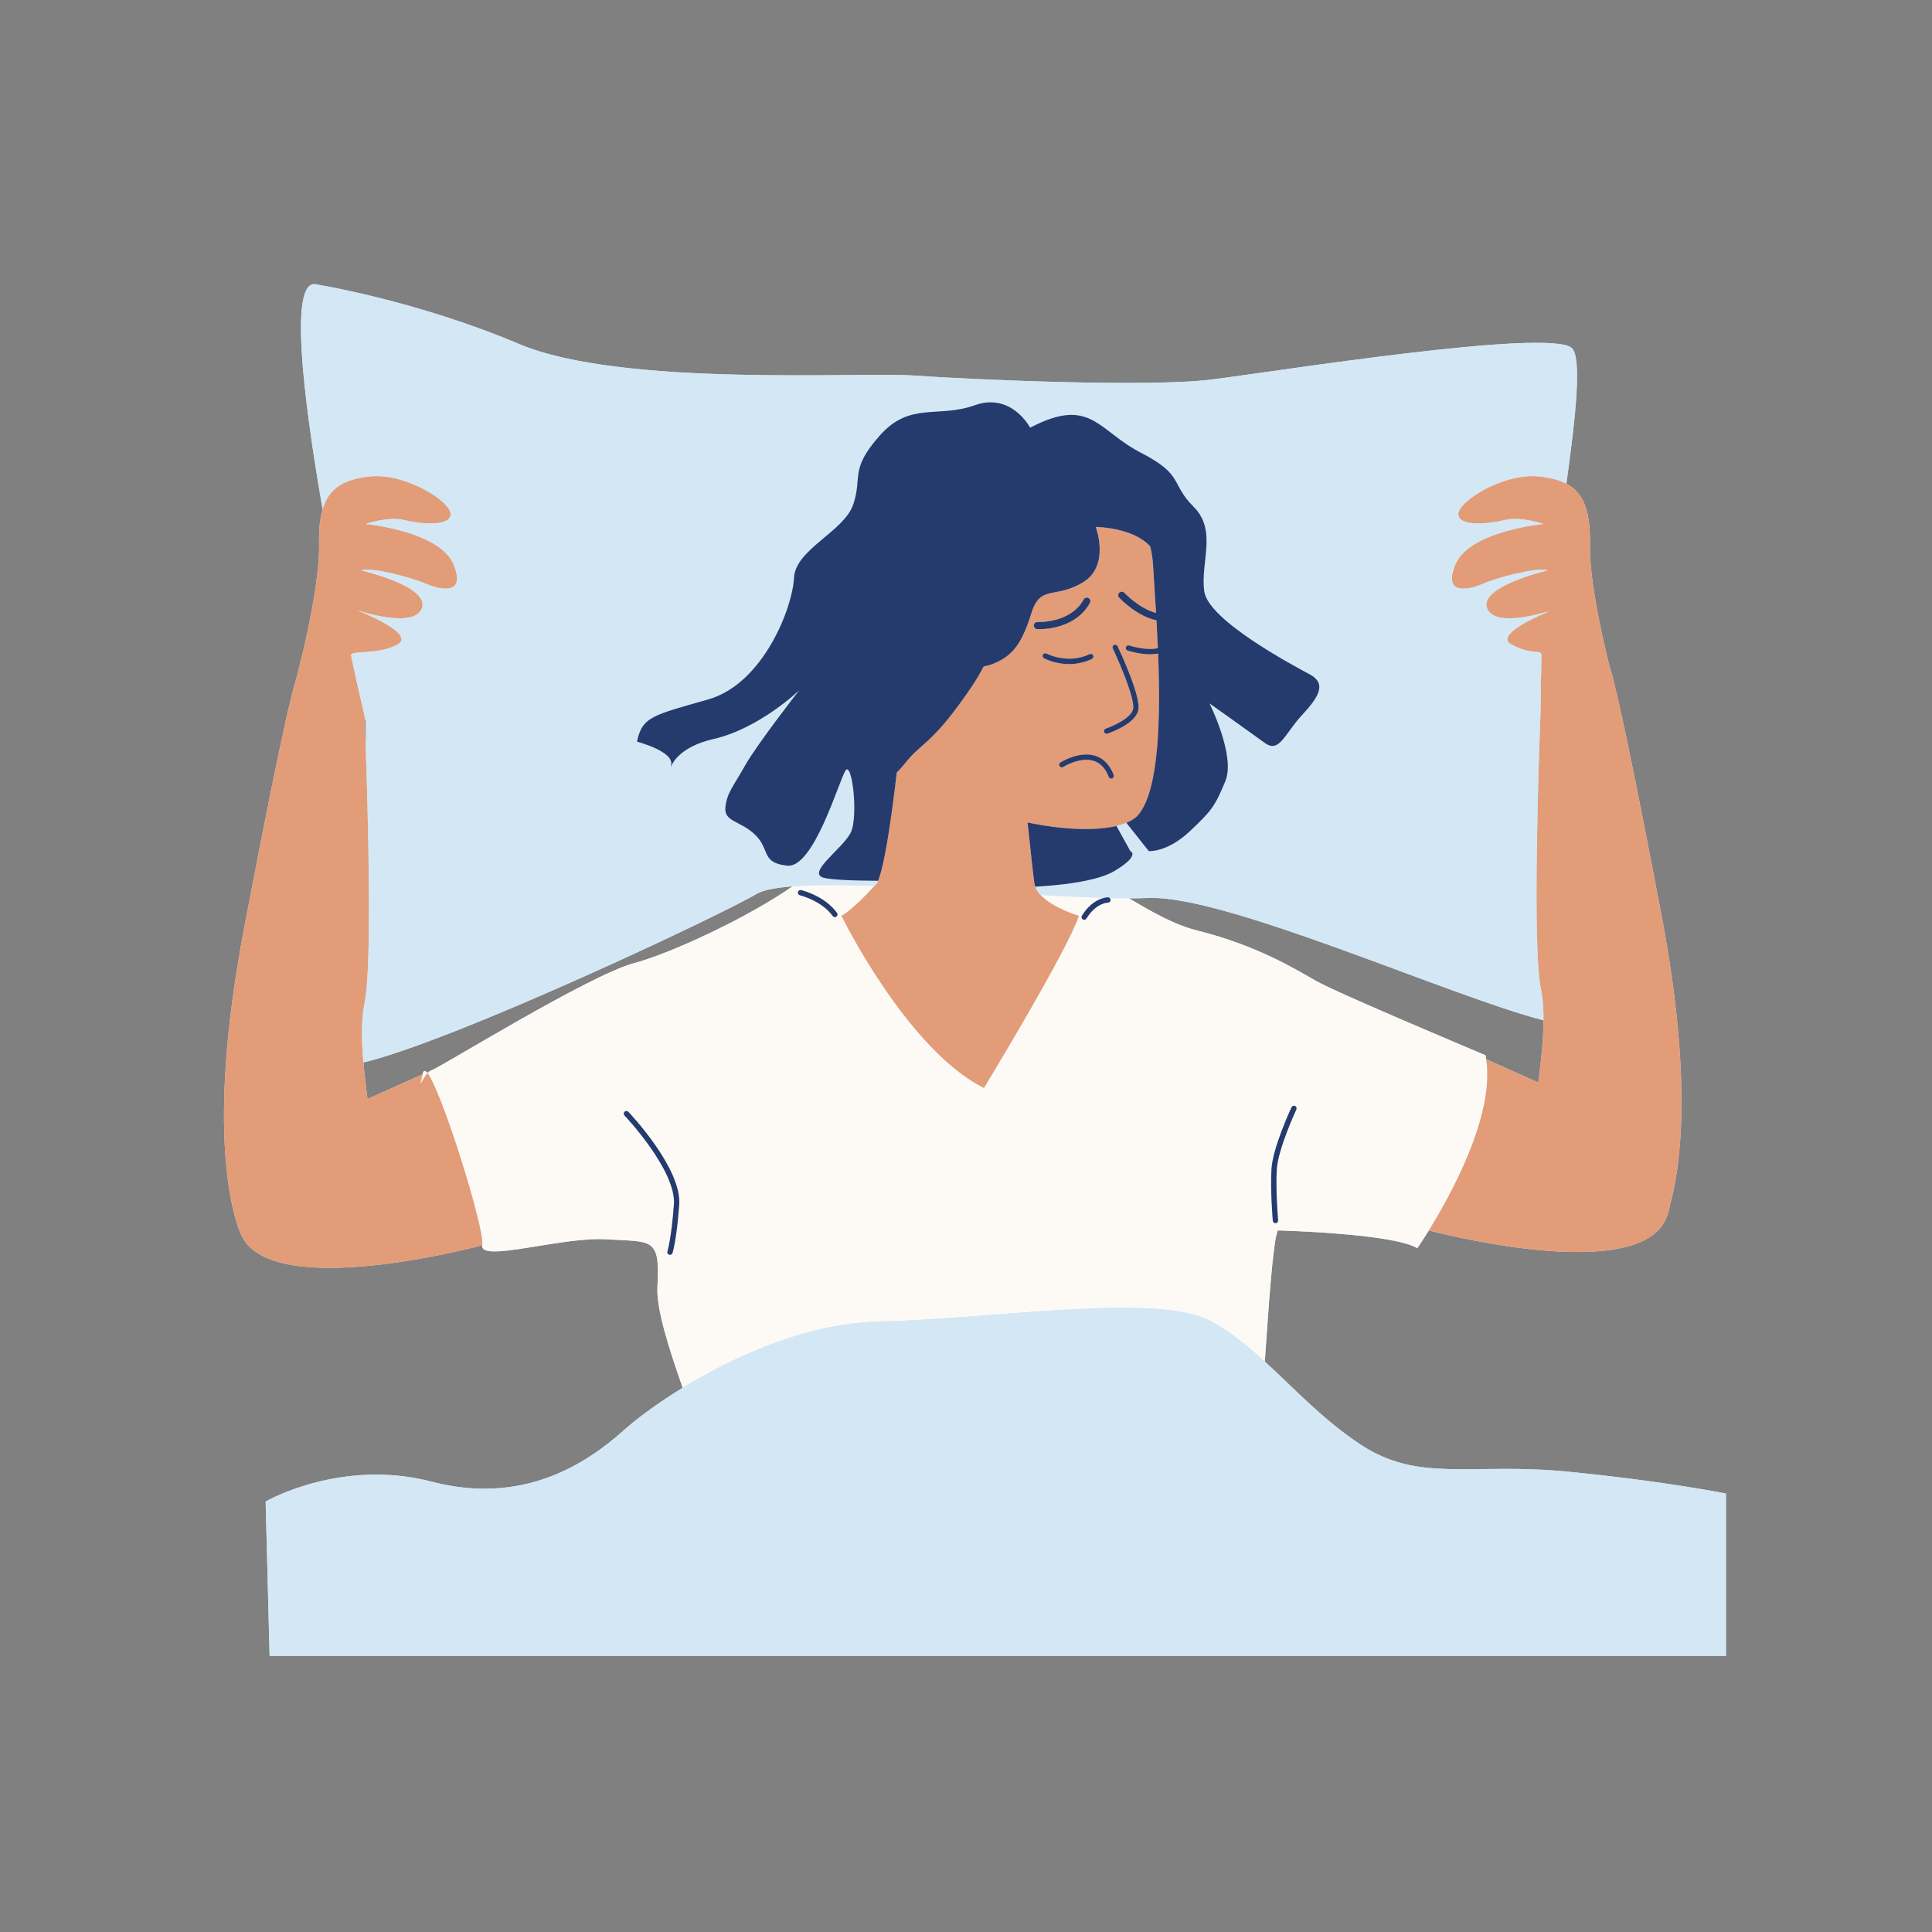 <svg xmlns="http://www.w3.org/2000/svg" xmlns:xlink="http://www.w3.org/1999/xlink" width="1400" zoomAndPan="magnify" viewBox="0 0 1050 1050" height="1400" preserveAspectRatio="xMidYMid meet" version="1.2"><rect x="0" y="0" width="1050" height="1050" fill="#808080" stroke="none"/><defs><clipPath id="1e2c8be470"><path d="M 121 154 L 938.742 154 L 938.742 899.832 L 121 899.832 Z M 121 154 "/></clipPath><clipPath id="cc8368afa4"><path d="M 144 154 L 938.742 154 L 938.742 899.832 L 144 899.832 Z M 144 154 "/></clipPath></defs><g id="d2e285b161"><g clip-rule="nonzero" clip-path="url(#1e2c8be470)"><path style=" stroke:none;fill-rule:nonzero;fill:#d4e7f4;fill-opacity:1;" d="M 853.062 799.898 C 799.293 794.523 771.332 806.352 739.07 784.844 C 718.562 771.172 703.266 754.469 687.391 739.961 C 689.609 708.379 691.781 674.902 694.441 668.699 C 694.441 668.699 757.352 670.312 770.258 678.379 C 770.258 678.379 772.781 674.77 776.527 668.734 C 792.312 672.77 888.707 695.883 904.988 663.32 C 906.383 660.531 907.207 657.75 907.547 654.992 C 912.793 636.688 920.504 589.73 903.051 497.711 C 879.395 372.961 875.09 363.281 875.09 363.281 L 875.023 363.289 C 871.316 348.551 863.668 315.539 864.078 295.531 C 864.453 277.141 860.367 267.664 851.289 262.883 C 856.461 226.012 859.84 193.816 854.137 189.066 C 841.234 178.312 692.828 201.973 658.414 206.273 C 624 210.574 527.215 206.273 497.102 204.121 C 466.992 201.973 337.941 210.574 282.02 186.918 C 226.102 163.258 172.328 154.652 172.328 154.652 C 156.883 149.902 164.41 214.059 175.328 276.793 C 173.879 281.684 173.246 287.82 173.406 295.531 C 173.941 321.879 160.5 370.812 160.5 370.812 C 160.5 370.812 156.199 380.488 132.539 505.238 C 111.574 615.781 126.918 661.297 130.684 670.227 L 130.715 670.293 C 131.18 671.398 131.465 671.926 131.465 671.926 C 149.207 707.414 262.125 676.766 262.125 676.766 C 262.125 676.766 262.008 674.844 261.715 671.543 C 262.125 674 262.285 675.812 262.125 676.766 C 260.512 686.445 305.68 671.926 329.879 673.539 C 354.074 675.152 358.914 671.926 357.301 699.348 C 356.609 711.062 363.285 732.203 371.027 754.211 C 356.98 762.812 345.797 771.25 339.02 777.316 C 318.586 795.598 284.172 818.18 234.703 805.277 C 185.234 792.371 144.367 816.031 144.367 816.031 L 146.52 899.91 L 938.02 899.91 L 938.02 811.727 C 938.02 811.727 906.832 805.277 853.062 799.898 Z M 715.41 533.199 C 704.117 526.746 683.148 513.84 650.887 505.773 C 637.93 502.535 625.758 495.395 613.527 488.219 C 617.352 488.227 620.863 488.168 624 488.031 C 665.922 486.207 788.141 541.523 838.867 554.523 C 838.809 565.555 837.391 577.602 836.043 588.359 L 807.73 575.668 C 807.621 574.949 807.5 574.23 807.359 573.527 C 807.359 573.527 726.703 539.648 715.41 533.199 Z M 837.422 375.629 C 837.301 372.941 837.359 369.652 837.582 365.84 Z M 843.645 331.559 C 843.645 331.559 842.688 331.93 841.172 332.566 L 841.203 332.332 C 842.723 331.875 843.645 331.559 843.645 331.559 Z M 198.742 405.297 C 198.398 395.312 198.141 389.094 198.141 389.094 C 198.996 392.523 199.129 398.137 198.742 405.297 Z M 193.684 369.676 L 190.613 356.293 C 190.613 356.164 190.672 356.062 190.715 355.953 C 191.777 360.953 192.773 365.551 193.684 369.676 Z M 234.703 581.59 C 234.492 581.66 234.285 581.758 234.082 581.871 L 231.973 582.816 C 230.969 581.699 230.234 581.723 229.863 583.203 L 229.707 583.832 L 199.723 597.273 C 198.934 590.996 198.098 584.234 197.508 577.461 C 248.254 565.168 392.91 496.777 411.07 485.879 C 414.633 483.742 421.508 482.438 430.707 481.727 C 406.871 498.391 365.055 518.008 344.395 523.52 C 320.199 529.973 239.543 579.977 234.703 581.59 Z M 234.703 581.59 "/></g><path style=" stroke:none;fill-rule:nonzero;fill:#fdfaf6;fill-opacity:1;" d="M 231.973 582.816 C 232.094 582.949 232.219 583.098 232.352 583.266 C 229.008 586.84 227.277 593.555 229.707 583.832 L 229.863 583.203 C 230.234 581.723 230.969 581.699 231.973 582.816 Z M 776.527 668.734 C 772.781 674.77 770.258 678.379 770.258 678.379 C 757.352 670.312 694.441 668.699 694.441 668.699 C 691.781 674.902 689.609 708.379 687.391 739.961 C 678.285 731.645 668.992 724.047 658.414 718.168 C 629.379 702.035 537.969 717.094 478.82 718.168 C 439.301 718.887 399.32 736.887 371.027 754.211 C 363.285 732.203 356.609 711.062 357.301 699.348 C 358.914 671.926 354.074 675.152 329.875 673.539 C 305.68 671.926 260.512 686.441 262.125 676.766 C 262.285 675.812 262.125 674 261.715 671.543 C 258.496 652.273 239.535 592.605 232.352 583.266 C 232.891 582.691 233.469 582.199 234.082 581.871 C 234.285 581.758 234.492 581.66 234.703 581.59 C 239.543 579.977 320.199 529.973 344.395 523.52 C 365.055 518.008 406.871 498.391 430.703 481.727 C 442.441 480.82 457.969 480.887 475.301 481.473 C 471.82 485.262 462.492 495.117 457.312 497.711 C 457.312 497.711 492.801 570.301 534.742 591.27 C 534.742 591.27 579.91 517.066 586.363 497.711 C 586.363 497.711 572.223 493.664 565.523 486.379 C 577.949 487.086 589.656 487.668 599.98 487.98 C 597.195 488.664 592.207 490.828 588 497.668 C 587.582 498.348 587.793 499.238 588.473 499.656 C 588.707 499.801 588.969 499.871 589.227 499.871 C 589.715 499.871 590.188 499.625 590.461 499.184 C 595.652 490.746 601.883 490.555 602.145 490.551 C 602.938 490.547 603.578 489.902 603.578 489.105 C 603.578 488.695 603.402 488.328 603.129 488.066 C 606.797 488.156 610.281 488.211 613.527 488.219 C 625.758 495.395 637.93 502.535 650.887 505.773 C 683.148 513.84 704.117 526.746 715.41 533.199 C 726.703 539.648 807.359 573.527 807.359 573.527 C 807.5 574.23 807.621 574.949 807.73 575.668 C 812.379 606.371 788.355 649.676 776.527 668.734 Z M 341.496 604.25 C 340.945 603.676 340.031 603.652 339.453 604.203 C 338.879 604.754 338.855 605.668 339.406 606.246 C 339.688 606.543 367.625 636.117 366.254 654.613 C 364.859 673.457 362.762 680.012 362.738 680.074 C 362.488 680.832 362.902 681.648 363.656 681.898 C 363.809 681.949 363.961 681.973 364.113 681.973 C 364.715 681.973 365.277 681.59 365.484 680.984 C 365.57 680.715 367.707 674.141 369.137 654.824 C 370.602 635.055 342.688 605.5 341.496 604.25 Z M 454.902 496.148 C 448.207 486.855 435.938 483.879 435.418 483.754 C 434.652 483.578 433.863 484.055 433.68 484.832 C 433.496 485.609 433.98 486.387 434.758 486.57 C 434.871 486.598 446.488 489.41 452.555 497.836 C 452.84 498.227 453.281 498.438 453.73 498.438 C 454.023 498.438 454.316 498.348 454.574 498.164 C 455.219 497.699 455.367 496.797 454.902 496.148 Z M 703.836 601.07 C 703.113 600.734 702.25 601.047 701.914 601.77 C 701.5 602.656 691.75 623.66 691.023 635.27 C 690.309 646.719 691.73 663.281 691.746 663.449 C 691.812 664.199 692.441 664.766 693.184 664.766 C 693.223 664.766 693.27 664.766 693.312 664.762 C 694.105 664.691 694.695 663.992 694.625 663.195 C 694.609 663.031 693.207 646.688 693.91 635.449 C 694.602 624.387 704.434 603.207 704.531 602.992 C 704.871 602.27 704.559 601.41 703.836 601.07 Z M 703.836 601.07 "/><path style=" stroke:none;fill-rule:nonzero;fill:#e39c78;fill-opacity:1;" d="M 261.715 671.543 C 262.008 674.844 262.125 676.766 262.125 676.766 C 262.125 676.766 149.207 707.414 131.465 671.926 C 131.465 671.926 131.18 671.398 130.715 670.293 L 130.684 670.227 C 126.918 661.297 111.574 615.781 132.539 505.238 C 156.199 380.488 160.5 370.812 160.5 370.812 C 160.5 370.812 173.941 321.879 173.406 295.531 C 173.246 287.82 173.879 281.684 175.328 276.793 C 178.832 264.98 187.137 260.488 200.828 258.969 C 220.184 256.816 244.918 272.41 244.918 279.402 C 244.918 286.391 228.25 284.777 219.648 282.629 C 211.043 280.477 198.676 284.777 198.676 284.777 C 198.676 284.777 239.004 288.543 246.531 306.824 C 254.059 325.105 236.855 319.73 230.938 317.039 C 225.023 314.352 201.902 307.898 196.527 310.051 C 196.527 310.051 233.629 318.652 229.324 330.484 C 225.023 342.312 193.836 331.559 193.836 331.559 C 193.836 331.559 227.176 344.465 215.883 350.379 C 205.043 356.055 191.762 353.328 190.715 355.953 C 190.672 356.062 190.613 356.164 190.613 356.293 L 193.68 369.668 L 198.141 389.094 C 198.141 389.094 198.395 395.312 198.742 405.297 C 199.977 440.996 202.34 524.859 198.141 545.027 C 196.211 554.281 196.5 565.887 197.508 577.461 C 198.098 584.234 198.934 590.996 199.723 597.273 L 229.707 583.832 C 227.277 593.555 229.008 586.84 232.352 583.266 C 239.535 592.605 258.496 652.273 261.715 671.543 Z M 231.973 582.816 C 232.094 582.949 232.219 583.098 232.352 583.266 C 232.891 582.691 233.469 582.199 234.082 581.871 Z M 903.051 497.711 C 879.391 372.961 875.09 363.281 875.09 363.281 L 875.023 363.289 C 871.316 348.551 863.668 315.539 864.078 295.531 C 864.453 277.141 860.367 267.664 851.285 262.883 C 847.359 260.812 842.5 259.617 836.652 258.969 C 817.297 256.816 792.562 272.41 792.562 279.402 C 792.562 286.391 809.23 284.777 817.832 282.629 C 826.438 280.477 838.805 284.777 838.805 284.777 C 838.805 284.777 798.477 288.543 790.949 306.824 C 783.422 325.105 800.629 319.73 806.543 317.039 C 812.457 314.352 835.578 307.898 840.957 310.051 C 840.957 310.051 803.855 318.652 808.156 330.484 C 811.723 340.297 833.785 334.57 841.199 332.332 C 842.723 331.875 843.645 331.559 843.645 331.559 C 843.645 331.559 842.688 331.93 841.168 332.566 C 833.676 335.711 812.207 345.457 821.598 350.379 C 832.891 356.293 837.738 352.797 837.738 356.023 L 837.578 365.84 L 837.422 375.629 L 837.238 387.016 C 836.293 411.93 832.734 514.855 837.453 537.5 C 838.512 542.594 838.898 548.402 838.867 554.523 C 838.809 565.555 837.391 577.602 836.043 588.359 L 807.73 575.668 C 812.379 606.371 788.355 649.676 776.527 668.734 C 792.312 672.77 888.707 695.883 904.988 663.32 C 906.383 660.531 907.207 657.75 907.547 654.992 C 912.793 636.688 920.504 589.73 903.051 497.711 Z M 629.41 355.176 C 630.77 389.828 630.043 429.367 618.625 442.863 C 617.141 444.613 614.938 446.055 612.164 447.203 C 610.559 447.871 608.754 448.434 606.777 448.902 C 595.055 451.672 577.285 450.961 558.48 446.996 C 559.301 454.812 560.109 462.398 560.789 468.473 C 561.371 473.699 561.855 477.805 562.164 479.965 C 562.262 480.633 562.434 481.281 562.668 481.914 C 563.254 483.516 564.258 485.004 565.523 486.379 C 572.223 493.664 586.363 497.711 586.363 497.711 C 579.91 517.066 534.742 591.27 534.742 591.27 C 492.801 570.301 457.312 497.711 457.312 497.711 C 462.492 495.117 471.82 485.262 475.301 481.473 C 476.156 480.543 476.668 479.965 476.668 479.965 C 476.859 479.59 477.047 479.16 477.234 478.691 C 478.859 474.656 480.477 467.359 481.973 458.77 C 484.109 446.523 486.012 431.656 487.375 419.848 C 488.66 418.57 489.938 417.172 491.18 415.684 C 491.543 415.246 491.906 414.816 492.262 414.363 C 496.906 408.484 500.664 406.16 506.359 400.566 C 510.562 396.445 515.816 390.551 523.27 380.133 C 540.836 355.574 529.363 364.895 540.117 360.594 C 550.875 356.293 555.711 348.766 560.551 333.172 C 565.391 317.578 573.457 325.645 588.512 316.504 C 603.566 307.363 595.504 286.391 595.504 286.391 C 595.504 286.391 615.258 286.398 625.094 296.879 C 625.926 300.113 626.492 303.602 626.688 307.363 C 627.031 313.895 627.672 322.863 628.289 333.109 C 619.23 330.836 611.156 322.273 611.074 322.18 C 610.348 321.402 609.129 321.359 608.352 322.082 C 607.57 322.805 607.527 324.023 608.25 324.805 C 608.641 325.227 617.836 334.996 628.523 337.105 C 628.801 341.953 629.066 347.031 629.289 352.25 C 622.945 353.812 613.805 350.832 613.703 350.801 C 612.938 350.543 612.125 350.957 611.875 351.715 C 611.625 352.473 612.031 353.289 612.789 353.543 C 613.141 353.66 619.062 355.602 625.074 355.602 C 626.543 355.602 628.008 355.465 629.41 355.176 Z M 564.793 341.934 C 569.188 341.934 585.023 340.973 592.352 327.648 C 592.863 326.715 592.523 325.543 591.59 325.031 C 590.664 324.516 589.488 324.859 588.977 325.793 C 581.785 338.867 564.059 338.074 563.887 338.059 C 562.836 338.004 561.914 338.812 561.855 339.875 C 561.797 340.938 562.609 341.848 563.668 341.906 C 563.773 341.91 564.168 341.934 564.793 341.934 Z M 567.387 357.738 C 567.73 357.926 573.332 360.914 581.051 360.914 C 584.797 360.914 589.047 360.207 593.43 358.137 C 594.152 357.797 594.461 356.934 594.121 356.215 C 593.777 355.496 592.926 355.18 592.195 355.523 C 580.145 361.215 568.883 355.262 568.77 355.203 C 568.07 354.828 567.191 355.082 566.812 355.781 C 566.43 356.484 566.688 357.359 567.387 357.738 Z M 594.539 413.559 C 598.113 414.742 600.82 417.66 602.578 422.23 C 602.801 422.805 603.348 423.16 603.926 423.16 C 604.102 423.16 604.273 423.129 604.445 423.062 C 605.191 422.773 605.562 421.938 605.277 421.195 C 603.188 415.77 599.879 412.277 595.434 410.812 C 586.629 407.914 576.684 414.133 576.266 414.398 C 575.594 414.828 575.395 415.719 575.824 416.395 C 576.25 417.07 577.145 417.262 577.816 416.84 C 577.91 416.781 587.047 411.086 594.539 413.559 Z M 607.383 351.191 C 607.043 350.473 606.18 350.16 605.457 350.508 C 604.738 350.848 604.43 351.711 604.773 352.43 C 609.867 363.191 617.008 380.879 615.793 385.5 C 614.488 390.457 604.641 394.738 600.961 395.969 C 600.203 396.219 599.793 397.039 600.047 397.797 C 600.25 398.398 600.812 398.781 601.418 398.781 C 601.566 398.781 601.723 398.758 601.875 398.707 C 603.383 398.207 616.652 393.59 618.59 386.234 C 620.457 379.117 608.727 354.031 607.383 351.191 Z M 607.383 351.191 "/><g clip-rule="nonzero" clip-path="url(#cc8368afa4)"><path style=" stroke:none;fill-rule:nonzero;fill:#d4e7f4;fill-opacity:1;" d="M 175.328 276.793 C 164.41 214.059 156.883 149.902 172.328 154.652 C 172.328 154.652 226.102 163.258 282.02 186.918 C 337.941 210.574 466.992 201.973 497.102 204.121 C 527.215 206.273 624 210.574 658.414 206.273 C 692.828 201.973 841.234 178.312 854.137 189.066 C 859.84 193.816 856.461 226.012 851.285 262.883 C 847.359 260.812 842.5 259.617 836.652 258.969 C 817.297 256.816 792.562 272.41 792.562 279.402 C 792.562 286.391 809.23 284.777 817.832 282.629 C 826.438 280.477 838.805 284.777 838.805 284.777 C 838.805 284.777 798.477 288.543 790.949 306.824 C 783.422 325.105 800.629 319.73 806.543 317.039 C 812.457 314.352 835.578 307.898 840.957 310.051 C 840.957 310.051 803.855 318.652 808.156 330.484 C 811.723 340.297 833.785 334.57 841.199 332.332 L 841.168 332.566 C 833.676 335.711 812.207 345.457 821.598 350.379 C 832.891 356.293 837.738 352.797 837.738 356.023 L 837.578 365.84 C 837.359 369.652 837.301 372.941 837.422 375.629 L 837.238 387.016 C 836.293 411.93 832.734 514.855 837.453 537.5 C 838.512 542.594 838.898 548.402 838.867 554.523 C 788.141 541.523 665.922 486.207 624 488.031 C 620.863 488.168 617.352 488.227 613.527 488.219 C 610.281 488.211 606.797 488.156 603.129 488.066 C 602.867 487.816 602.52 487.66 602.133 487.66 C 602.031 487.66 601.227 487.676 599.98 487.98 C 589.656 487.668 577.949 487.086 565.523 486.379 C 564.258 485.004 563.254 483.516 562.668 481.914 C 571.555 481.352 584.258 480.273 594.477 477.641 C 598.84 476.516 602.758 475.109 605.719 473.332 C 620.059 464.73 614.32 462.578 614.32 462.578 L 606.777 448.902 C 608.754 448.434 610.559 447.871 612.164 447.203 L 624.359 462.578 C 624.359 462.578 634.395 463.297 646.586 451.824 C 658.773 440.355 660.207 438.203 665.941 424.582 C 671.676 410.961 657.34 382.281 657.34 382.281 C 657.34 382.281 679.562 398.055 687.449 403.789 C 695.336 409.527 698.203 398.773 707.523 388.734 C 716.844 378.699 721.145 371.527 711.824 366.508 C 702.504 361.492 656.621 337.113 654.473 321.344 C 652.32 305.57 661.641 288.363 648.734 275.457 C 635.832 262.555 643.715 258.25 620.059 246.062 C 596.398 233.875 592.812 215.234 559.836 232.441 C 559.836 232.441 549.797 213.086 529.723 220.254 C 509.648 227.422 494.594 218.102 478.105 236.742 C 461.613 255.383 468.785 258.969 463.766 274.023 C 458.746 289.078 432.219 298.398 431.504 314.172 C 430.785 329.945 415.012 371.527 384.902 380.133 C 354.789 388.734 349.055 389.453 346.188 403.074 C 346.188 403.074 365.543 408.094 364.828 415.262 C 364.734 416.191 364.629 416.742 364.574 416.992 C 364.988 415.637 368.793 405.977 387.77 401.641 C 412.863 395.902 434.371 375.113 434.371 375.113 C 434.371 375.113 411.43 404.508 404.977 415.977 C 398.523 427.449 394.938 431.035 394.223 438.922 C 393.504 446.805 402.824 446.09 410.711 453.977 C 418.598 461.863 413.578 469.031 427.918 470.465 C 442.258 471.898 455.879 424.582 459.465 418.848 C 463.047 413.109 466.633 443.938 462.332 452.543 C 460.133 456.941 454 462.461 449.68 467.195 C 445.551 471.715 443.07 475.516 447.277 476.918 C 451.055 478.176 463.953 478.605 477.234 478.691 C 477.047 479.16 476.859 479.59 476.668 479.965 C 476.668 479.965 476.156 480.543 475.301 481.473 C 457.969 480.887 442.441 480.82 430.703 481.727 C 421.508 482.438 414.629 483.742 411.07 485.879 C 392.91 496.777 248.254 565.168 197.508 577.461 C 196.5 565.887 196.211 554.281 198.141 545.027 C 202.34 524.859 199.977 440.996 198.742 405.297 C 199.129 398.137 198.996 392.523 198.141 389.094 L 193.68 369.668 C 192.773 365.547 191.777 360.949 190.715 355.953 C 191.762 353.324 205.043 356.055 215.883 350.379 C 227.176 344.465 193.836 331.559 193.836 331.559 C 193.836 331.559 225.023 342.312 229.324 330.484 C 233.629 318.652 196.527 310.051 196.527 310.051 C 201.902 307.898 225.023 314.352 230.938 317.039 C 236.855 319.73 254.059 325.105 246.531 306.824 C 239.004 288.543 198.676 284.777 198.676 284.777 C 198.676 284.777 211.043 280.477 219.648 282.629 C 228.25 284.777 244.918 286.391 244.918 279.402 C 244.918 272.41 220.184 256.816 200.828 258.969 C 187.137 260.488 178.832 264.98 175.328 276.793 Z M 853.062 799.898 C 799.293 794.523 771.332 806.352 739.07 784.844 C 718.562 771.172 703.266 754.469 687.391 739.961 C 678.285 731.645 668.992 724.047 658.414 718.168 C 629.379 702.035 537.969 717.094 478.82 718.168 C 439.301 718.887 399.32 736.887 371.027 754.211 C 356.977 762.812 345.797 771.25 339.02 777.316 C 318.586 795.598 284.172 818.18 234.703 805.277 C 185.234 792.371 144.367 816.031 144.367 816.031 L 146.52 899.91 L 938.02 899.91 L 938.02 811.727 C 938.02 811.727 906.832 805.277 853.062 799.898 Z M 853.062 799.898 "/></g><path style=" stroke:none;fill-rule:nonzero;fill:#253b6e;fill-opacity:1;" d="M 707.523 388.734 C 698.203 398.773 695.336 409.527 687.449 403.789 C 679.562 398.055 657.34 382.281 657.34 382.281 C 657.34 382.281 671.676 410.961 665.941 424.582 C 660.207 438.203 658.773 440.355 646.586 451.824 C 634.395 463.297 624.359 462.578 624.359 462.578 L 612.164 447.203 C 614.938 446.055 617.141 444.613 618.625 442.863 C 630.043 429.367 630.77 389.828 629.41 355.176 C 628.008 355.465 626.543 355.602 625.074 355.602 C 619.062 355.602 613.141 353.66 612.789 353.543 C 612.031 353.289 611.625 352.473 611.875 351.715 C 612.125 350.957 612.938 350.543 613.703 350.801 C 613.805 350.832 622.945 353.812 629.289 352.25 C 629.066 347.031 628.801 341.953 628.523 337.105 C 617.836 334.996 608.641 325.227 608.25 324.805 C 607.527 324.023 607.57 322.805 608.352 322.082 C 609.129 321.359 610.348 321.402 611.074 322.18 C 611.156 322.273 619.23 330.836 628.289 333.109 C 627.672 322.863 627.031 313.895 626.688 307.363 C 626.492 303.602 625.926 300.113 625.094 296.879 C 615.258 286.398 595.504 286.391 595.504 286.391 C 595.504 286.391 603.566 307.363 588.512 316.504 C 573.457 325.645 565.391 317.578 560.551 333.172 C 555.711 348.766 550.875 356.293 540.117 360.594 C 529.363 364.895 540.836 355.574 523.27 380.133 C 515.816 390.551 510.562 396.445 506.359 400.566 C 500.664 406.16 496.906 408.484 492.262 414.363 C 491.906 414.816 491.543 415.246 491.18 415.684 C 489.938 417.172 488.66 418.57 487.375 419.848 C 486.012 431.656 484.109 446.523 481.973 458.77 C 480.477 467.359 478.859 474.656 477.234 478.691 C 463.953 478.605 451.055 478.176 447.277 476.918 C 443.07 475.516 445.551 471.715 449.68 467.195 C 454 462.461 460.133 456.941 462.332 452.543 C 466.633 443.938 463.047 413.109 459.465 418.848 C 455.879 424.582 442.258 471.898 427.918 470.465 C 413.578 469.031 418.598 461.863 410.711 453.977 C 402.824 446.09 393.504 446.805 394.223 438.922 C 394.938 431.035 398.523 427.449 404.977 415.977 C 411.43 404.508 434.371 375.113 434.371 375.113 C 434.371 375.113 412.863 395.902 387.77 401.641 C 368.793 405.977 364.988 415.637 364.574 416.992 C 364.629 416.742 364.734 416.191 364.828 415.262 C 365.543 408.094 346.188 403.074 346.188 403.074 C 349.055 389.453 354.789 388.734 384.902 380.133 C 415.012 371.527 430.785 329.945 431.504 314.172 C 432.219 298.398 458.746 289.078 463.766 274.023 C 468.785 258.969 461.613 255.383 478.105 236.742 C 494.594 218.102 509.648 227.422 529.723 220.254 C 549.797 213.086 559.836 232.441 559.836 232.441 C 592.812 215.234 596.398 233.875 620.059 246.062 C 643.715 258.25 635.832 262.555 648.734 275.457 C 661.641 288.363 652.32 305.57 654.473 321.344 C 656.621 337.113 702.504 361.492 711.824 366.508 C 721.145 371.527 716.844 378.699 707.523 388.734 Z M 614.32 462.578 L 606.777 448.902 C 595.055 451.672 577.285 450.961 558.48 446.996 C 559.301 454.812 560.109 462.398 560.789 468.473 C 561.371 473.699 561.855 477.805 562.164 479.965 C 562.262 480.633 562.434 481.281 562.668 481.914 C 571.555 481.352 584.258 480.273 594.477 477.641 C 598.84 476.516 602.758 475.109 605.719 473.332 C 620.059 464.73 614.32 462.578 614.32 462.578 Z M 591.59 325.031 C 590.664 324.516 589.488 324.859 588.977 325.793 C 581.785 338.867 564.059 338.074 563.887 338.059 C 562.836 338.004 561.914 338.812 561.855 339.875 C 561.797 340.938 562.609 341.848 563.668 341.906 C 563.773 341.91 564.168 341.934 564.793 341.934 C 569.188 341.934 585.023 340.973 592.352 327.648 C 592.863 326.715 592.523 325.543 591.59 325.031 Z M 592.195 355.523 C 580.145 361.215 568.883 355.262 568.77 355.203 C 568.07 354.828 567.191 355.082 566.812 355.781 C 566.43 356.484 566.688 357.359 567.387 357.738 C 567.73 357.926 573.332 360.914 581.051 360.914 C 584.797 360.914 589.047 360.207 593.43 358.137 C 594.152 357.797 594.461 356.934 594.121 356.215 C 593.777 355.496 592.926 355.18 592.195 355.523 Z M 600.961 395.969 C 600.203 396.219 599.793 397.039 600.047 397.797 C 600.25 398.398 600.812 398.781 601.418 398.781 C 601.566 398.781 601.723 398.758 601.875 398.707 C 603.383 398.207 616.652 393.59 618.59 386.234 C 620.457 379.117 608.727 354.031 607.383 351.191 C 607.043 350.473 606.18 350.16 605.457 350.508 C 604.738 350.848 604.43 351.711 604.773 352.43 C 609.867 363.191 617.008 380.879 615.793 385.5 C 614.488 390.457 604.641 394.738 600.961 395.969 Z M 576.266 414.398 C 575.594 414.828 575.395 415.719 575.824 416.395 C 576.25 417.07 577.145 417.262 577.816 416.84 C 577.91 416.781 587.047 411.086 594.539 413.559 C 598.113 414.742 600.82 417.66 602.578 422.23 C 602.801 422.805 603.348 423.16 603.926 423.16 C 604.102 423.16 604.273 423.129 604.445 423.062 C 605.191 422.773 605.562 421.938 605.277 421.195 C 603.188 415.77 599.879 412.277 595.434 410.812 C 586.629 407.914 576.684 414.133 576.266 414.398 Z M 703.836 601.07 C 703.113 600.734 702.25 601.047 701.914 601.77 C 701.5 602.656 691.75 623.66 691.023 635.27 C 690.309 646.719 691.73 663.281 691.746 663.449 C 691.812 664.199 692.441 664.766 693.184 664.766 C 693.223 664.766 693.27 664.766 693.312 664.762 C 694.105 664.691 694.695 663.992 694.625 663.195 C 694.609 663.031 693.207 646.688 693.91 635.449 C 694.602 624.387 704.434 603.207 704.531 602.992 C 704.871 602.27 704.559 601.41 703.836 601.07 Z M 339.453 604.203 C 338.879 604.754 338.855 605.668 339.406 606.246 C 339.688 606.543 367.625 636.117 366.254 654.613 C 364.859 673.457 362.762 680.012 362.738 680.074 C 362.488 680.832 362.902 681.648 363.656 681.898 C 363.809 681.949 363.961 681.973 364.113 681.973 C 364.715 681.973 365.277 681.59 365.484 680.984 C 365.57 680.715 367.707 674.141 369.137 654.824 C 370.602 635.055 342.688 605.5 341.496 604.25 C 340.945 603.676 340.031 603.652 339.453 604.203 Z M 602.133 487.66 C 602.031 487.66 601.227 487.676 599.98 487.98 C 597.195 488.664 592.207 490.828 588 497.668 C 587.582 498.348 587.793 499.238 588.473 499.656 C 588.707 499.801 588.969 499.871 589.227 499.871 C 589.715 499.871 590.188 499.625 590.461 499.184 C 595.652 490.746 601.883 490.555 602.145 490.551 C 602.938 490.547 603.578 489.902 603.578 489.105 C 603.578 488.695 603.402 488.328 603.129 488.066 C 602.867 487.816 602.52 487.66 602.133 487.66 Z M 435.418 483.754 C 434.652 483.578 433.863 484.055 433.68 484.832 C 433.496 485.609 433.98 486.387 434.758 486.57 C 434.871 486.598 446.488 489.41 452.555 497.836 C 452.84 498.227 453.281 498.438 453.73 498.438 C 454.023 498.438 454.316 498.348 454.574 498.164 C 455.219 497.699 455.367 496.797 454.902 496.148 C 448.207 486.855 435.938 483.879 435.418 483.754 Z M 435.418 483.754 "/></g></svg>